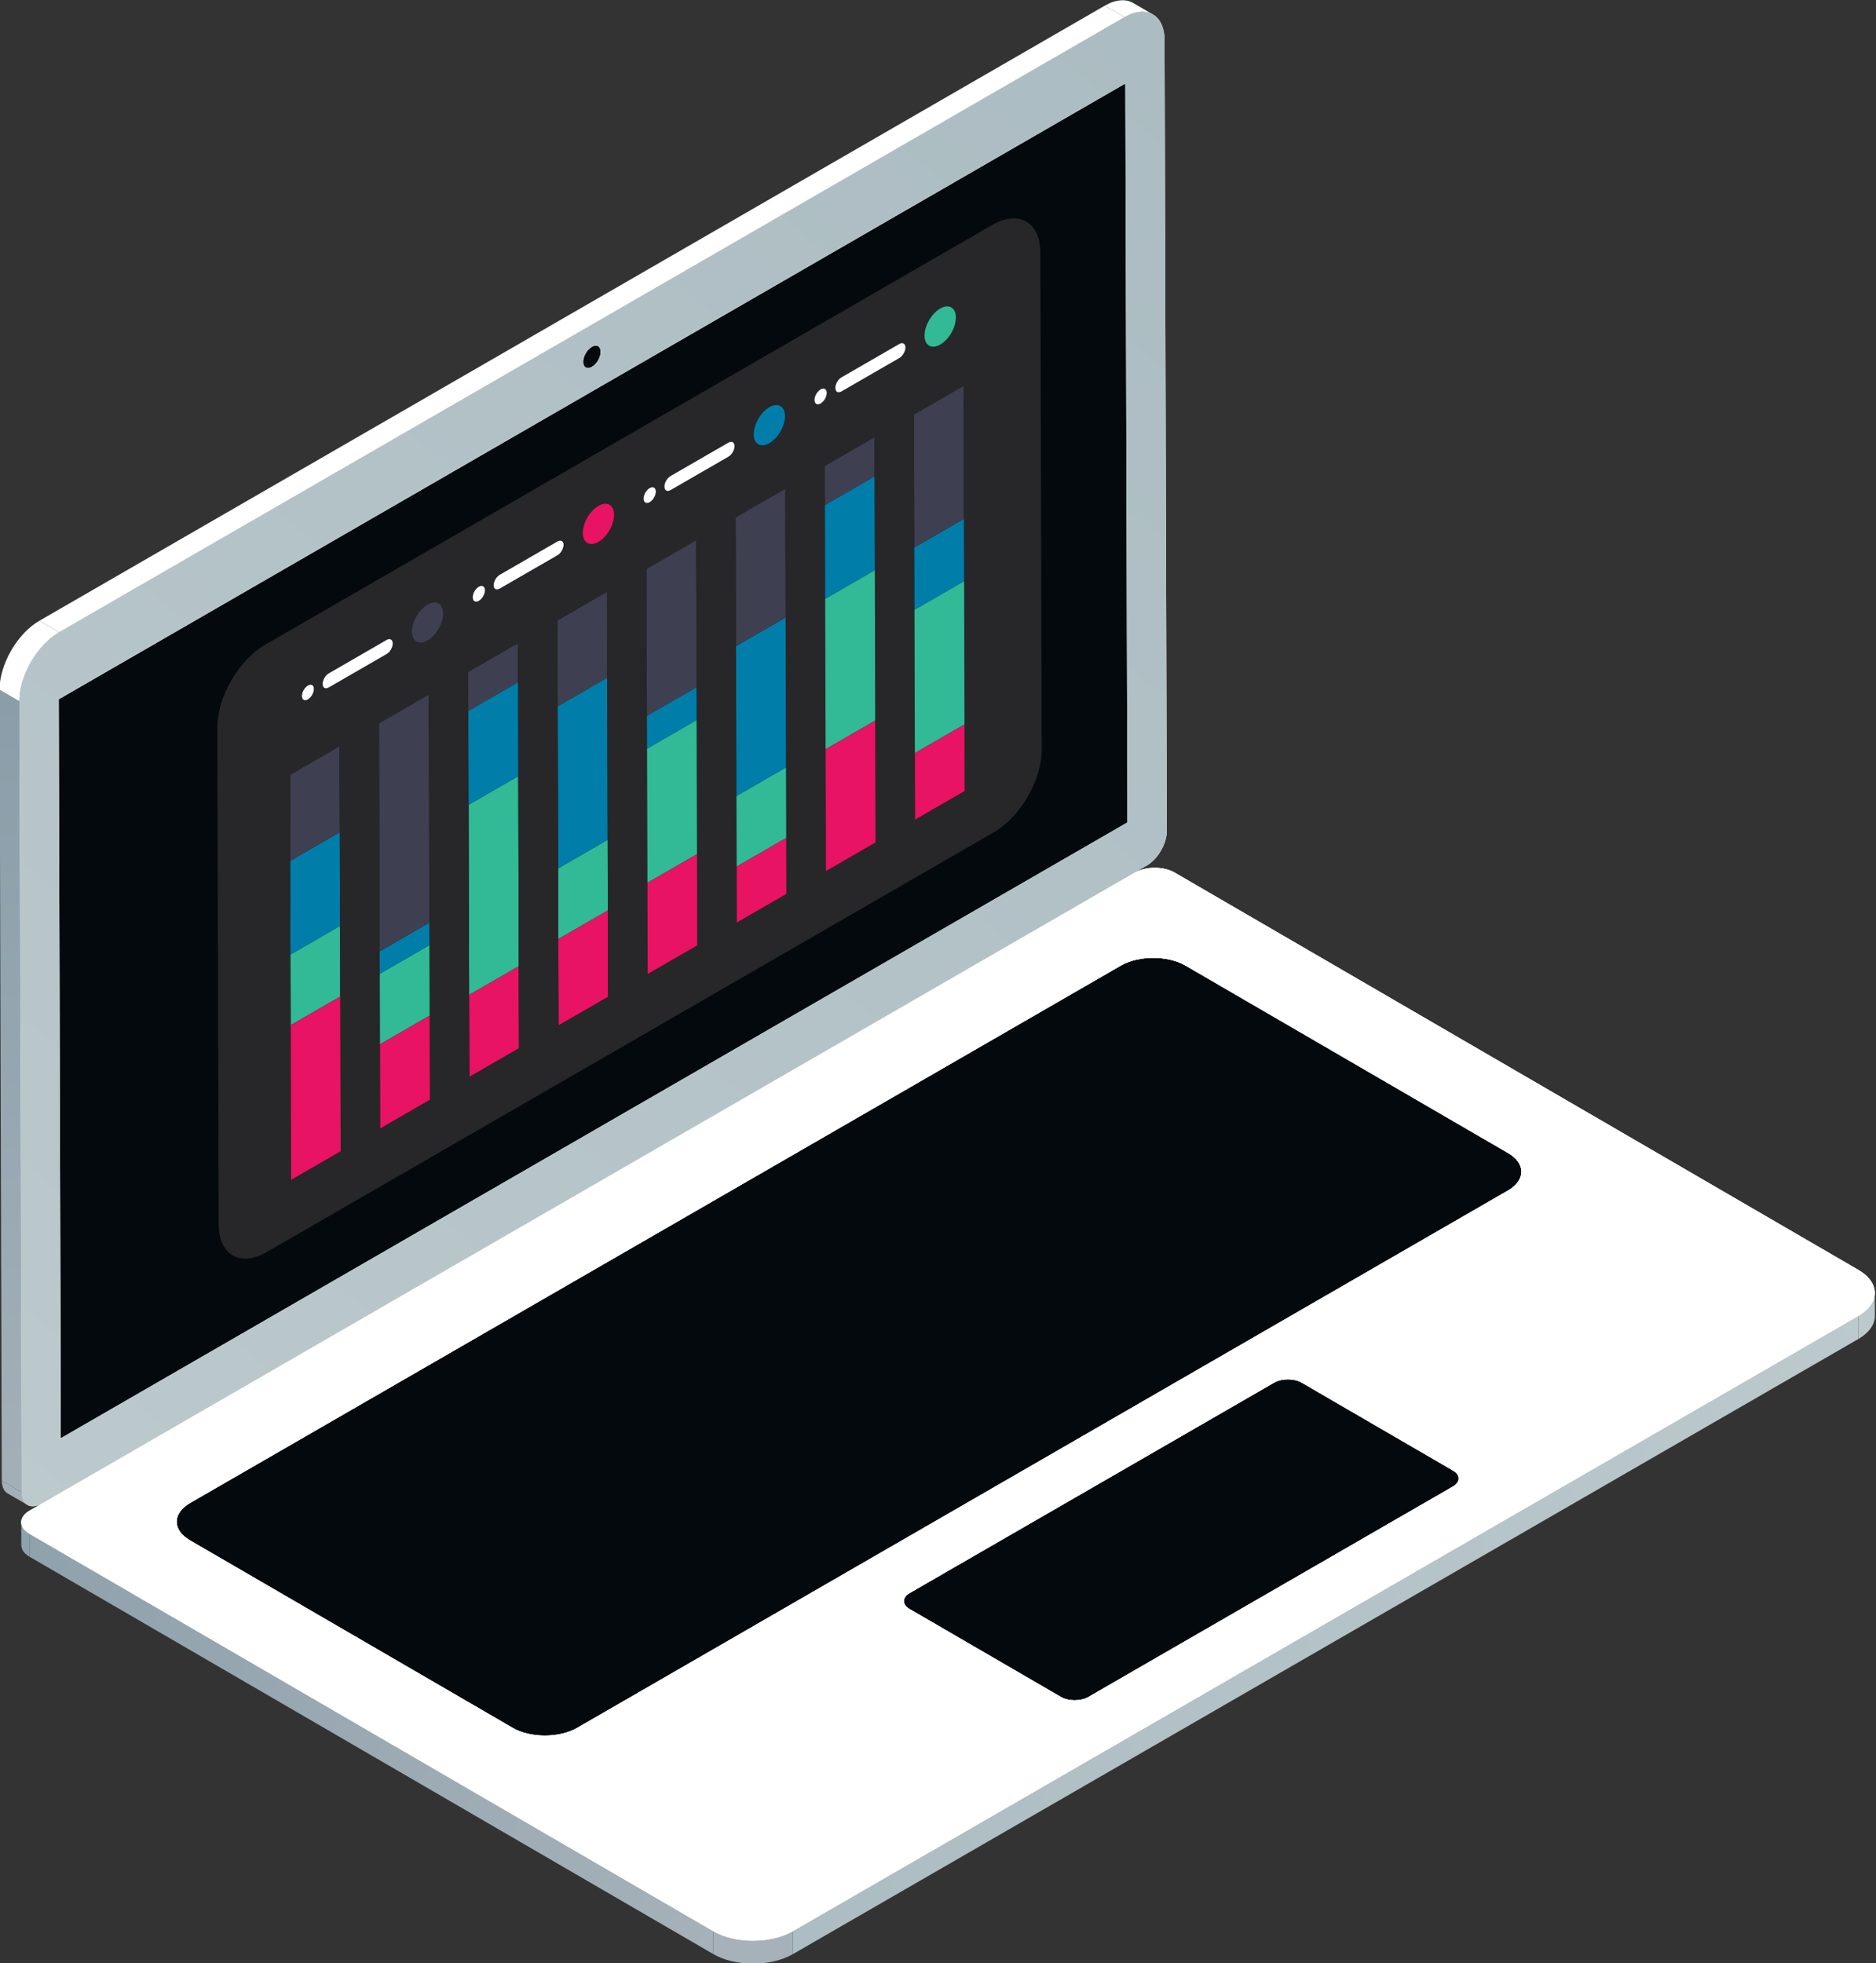 <svg xmlns="http://www.w3.org/2000/svg" xmlns:xlink="http://www.w3.org/1999/xlink" xmlns:serif="http://www.serif.com/" width="100%" height="100%" viewBox="0 0 709 742" xml:space="preserve" style="fill-rule:evenodd;clip-rule:evenodd;stroke-linejoin:round;stroke-miterlimit:2;"><rect x="0" y="0" width="709" height="742" fill="#333333" stroke="none"/> <g transform="matrix(-4.167,0,0,4.167,2138.83,-1214.97)"> <g id="taust_laptop-g1"> <g id="taust_laptop-laptop"> <g id="taust_laptop-g7"> <path id="taust_laptop-path941" d="M408.714,292.882L410.513,291.836C411.171,291.454 412.081,291.508 413.085,292.088L411.286,293.133C410.282,292.553 409.372,292.5 408.714,292.882Z" style="fill:white;fill-rule:nonzero;"></path> <path id="taust_laptop-path942" d="M512.59,427.02L510.791,428.065C511.116,427.877 511.316,427.476 511.318,426.906L513.117,425.86C513.115,426.431 512.914,426.831 512.59,427.02Z" style="fill:url(#_Linear1);"></path> <path id="taust_laptop-path943" d="M511.521,355.174L513.32,354.129L513.117,425.86L511.318,426.906L511.521,355.174Z" style="fill:url(#_Linear2);"></path> <path id="taust_laptop-path944" d="M411.286,293.133L413.085,292.088L509.709,347.873L507.91,348.919L411.286,293.133Z" style="fill:white;fill-rule:nonzero;"></path> <path id="taust_laptop-path945" d="M507.91,348.919L509.709,347.873C511.708,349.027 513.327,351.832 513.32,354.129L511.521,355.174C511.528,352.877 509.909,350.072 507.91,348.919Z" style="fill:white;fill-rule:nonzero;"></path> <path id="taust_laptop-path946" d="M507.91,348.919C509.909,350.072 511.528,352.877 511.521,355.174L511.318,426.906C511.314,428.055 510.503,428.518 509.498,427.937L409.256,370.062C408.256,369.485 407.45,368.088 407.453,366.939L407.656,295.208C407.663,292.91 409.287,291.979 411.286,293.133L507.91,348.919Z" style="fill:white;fill-rule:nonzero;"></path> <path id="taust_laptop-path947" d="M343.233,410.915L343.239,408.835C343.237,409.595 343.738,410.356 344.743,410.937L344.737,413.018C343.732,412.438 343.231,411.676 343.233,410.915Z" style="fill:url(#_Linear3);"></path> <path id="taust_laptop-path948" d="M511.351,429.644L511.345,431.724C511.344,432.1 511.097,432.475 510.604,432.761L510.609,430.681C511.103,430.394 511.35,430.019 511.351,429.644Z" style="fill:url(#_Linear4);"></path> <path id="taust_laptop-path949" d="M510.609,430.681L510.604,432.761L448.584,468.803L448.59,466.723L510.609,430.681Z" style="fill:url(#_Linear5);"></path> <path id="taust_laptop-path950" d="M441.366,466.723L441.36,468.803L344.737,413.018L344.743,410.937L441.366,466.723Z" style="fill:url(#_Linear6);"></path> <path id="taust_laptop-path951" d="M448.59,466.723L448.584,468.803C446.598,469.957 443.359,469.957 441.36,468.803L441.366,466.723C443.365,467.877 446.604,467.877 448.59,466.723Z" style="fill:url(#_Linear7);"></path> <path id="taust_laptop-path952" d="M510.598,428.591C511.598,429.168 511.603,430.103 510.609,430.681L448.59,466.723C446.604,467.877 443.365,467.877 441.366,466.723L344.743,410.937C342.744,409.782 342.738,407.91 344.725,406.756L406.745,370.714C407.738,370.137 409.351,370.137 410.351,370.714L510.598,428.591Z" style="fill:white;fill-rule:nonzero;"></path> <path id="taust_laptop-path953" d="M507.952,354.994L507.763,422.014L411.025,366.162L411.215,299.144L507.952,354.994Z" style="fill:rgb(4,9,13);fill-rule:nonzero;"></path> <path id="taust_laptop-path954" d="M459.598,323.025C460.032,323.276 460.39,323.889 460.388,324.395C460.387,324.894 460.027,325.093 459.593,324.842C459.152,324.588 458.801,323.979 458.802,323.479C458.803,322.973 459.158,322.771 459.598,323.025Z" style="fill:rgb(4,9,13);fill-rule:nonzero;"></path> <path id="taust_laptop-path955" d="M510.311,428.186C510.068,428.186 509.793,428.107 509.503,427.939L477.602,409.521L484.746,408.725L507.763,422.014L507.952,354.994L411.215,299.144L411.025,366.162L484.746,408.725L477.602,409.521L409.256,370.061C408.26,369.487 407.456,368.092 407.453,366.945L407.453,366.932L407.604,313.492L407.609,311.975L407.625,306.236L407.629,304.72L407.646,298.98L407.65,297.465L407.656,295.2C407.661,293.747 408.314,292.844 409.3,292.669C409.342,292.661 409.385,292.655 409.428,292.65C409.505,292.642 409.584,292.637 409.665,292.637C409.844,292.637 410.032,292.659 410.227,292.703C410.564,292.778 410.922,292.921 411.292,293.135L417.424,296.675L418.743,297.437L442.213,310.987L452.635,317.005L453.997,317.791L459.188,320.788L460.507,321.549L465.46,324.409L465.479,324.42L479.403,332.459L480.019,332.815L481.239,333.519L481.338,333.577L486.292,336.437L487.611,337.198L492.565,340.058L493.885,340.82L498.838,343.68L500.157,344.442L507.915,348.921C509.908,350.071 511.519,352.853 511.521,355.147L511.521,355.167L511.318,426.898C511.316,427.713 510.906,428.186 510.311,428.186ZM459.24,322.916C458.98,322.916 458.803,323.121 458.802,323.479C458.801,323.978 459.152,324.588 459.593,324.842C459.72,324.915 459.841,324.95 459.948,324.95C460.207,324.95 460.387,324.747 460.388,324.394C460.39,323.889 460.032,323.276 459.598,323.025C459.469,322.951 459.347,322.916 459.24,322.916Z" style="fill:url(#_Linear8);"></path> <path id="taust_laptop-path956" d="M430.777,436.057C431.472,436.458 431.47,437.107 430.785,437.506L417.06,445.481C416.369,445.884 415.253,445.884 414.558,445.481L381.501,426.396C380.811,425.998 380.802,425.349 381.493,424.947L395.218,416.971C395.903,416.572 397.03,416.572 397.72,416.971L430.777,436.057Z" style="fill:rgb(4,9,13);fill-rule:nonzero;"></path> <path id="taust_laptop-path957" d="M496.029,427.88C497.659,428.82 497.662,430.342 496.048,431.279L466.789,448.282C465.176,449.221 462.55,449.224 460.92,448.282L376.514,399.551C374.89,398.613 374.881,397.089 376.495,396.151L405.753,379.147C407.367,378.21 409.999,378.21 411.624,379.147L496.029,427.88Z" style="fill:rgb(4,9,13);fill-rule:nonzero;"></path> <path id="taust_laptop-path958" d="M417.06,445.481L430.785,437.506C431.47,437.107 431.472,436.458 430.777,436.057L397.72,416.971C397.03,416.572 395.903,416.572 395.218,416.971L381.493,424.947C380.802,425.349 380.811,425.998 381.501,426.396L414.558,445.481C415.254,445.884 416.369,445.884 417.06,445.481ZM466.789,448.282L496.048,431.279C497.662,430.342 497.659,428.82 496.029,427.88L411.624,379.147C409.999,378.21 407.368,378.21 405.753,379.147L376.495,396.151C374.881,397.089 374.89,398.613 376.514,399.551L460.92,448.282C462.55,449.224 465.176,449.221 466.789,448.282ZM510.599,428.588C511.599,429.165 511.599,430.103 510.605,430.68L448.586,466.723C446.6,467.877 443.372,467.877 441.373,466.723L344.75,410.937C342.751,409.782 342.734,407.91 344.721,406.756L406.74,370.714C407.733,370.137 409.353,370.134 410.352,370.711L510.599,428.588Z" style="fill:white;fill-rule:nonzero;"></path> <path id="taust_laptop-path959" d="M417.06,445.481L430.785,437.506C431.47,437.107 431.472,436.458 430.777,436.057L397.72,416.971C397.03,416.572 395.903,416.572 395.218,416.971L381.493,424.947C380.802,425.349 380.811,425.998 381.501,426.396L414.558,445.481C415.254,445.884 416.369,445.884 417.06,445.481ZM466.789,448.282L496.048,431.279C497.662,430.342 497.659,428.82 496.029,427.88L411.624,379.147C409.999,378.21 407.368,378.21 405.753,379.147L376.495,396.151C374.881,397.089 374.89,398.613 376.514,399.551L460.92,448.282C462.55,449.224 465.176,449.221 466.789,448.282ZM510.599,428.588C511.599,429.165 511.599,430.103 510.605,430.68L448.586,466.723C446.6,467.877 443.372,467.877 441.373,466.723L344.75,410.937C342.751,409.782 342.734,407.91 344.721,406.756L406.74,370.714C407.733,370.137 409.353,370.134 410.352,370.711L510.599,428.588Z" style="fill:white;fill-rule:nonzero;"></path> </g> <g id="taust_laptop-g8"> <path id="taust_laptop-path960" d="M485.354,353.735C485.661,353.912 485.908,354.34 485.907,354.693C485.906,355.047 485.658,355.188 485.35,355.011C485.042,354.833 484.796,354.406 484.797,354.052C484.798,353.698 485.046,353.558 485.354,353.735Z" style="fill:white;fill-rule:nonzero;"></path> <path id="taust_laptop-path961" d="M462.726,347.837L462.704,355.642L458.203,353.043L458.225,345.238L462.726,347.837Z" style="fill:rgb(63,63,82);fill-rule:nonzero;"></path> <path id="taust_laptop-path962" d="M467.961,343.693C468.269,343.871 468.521,344.301 468.52,344.654C468.519,345.009 468.265,345.146 467.958,344.969L462.715,341.942C462.407,341.765 462.155,341.334 462.156,340.98C462.157,340.627 462.411,340.489 462.719,340.667L467.961,343.693Z" style="fill:white;fill-rule:nonzero;"></path> <path id="taust_laptop-path963" d="M462.644,376.731L462.622,384.581L458.121,381.982L458.144,374.134L462.644,376.731Z" style="fill:rgb(232,19,98);fill-rule:nonzero;"></path> <path id="taust_laptop-path964" d="M462.662,370.329L462.644,376.731L458.144,374.134L458.162,367.73L462.662,370.329Z" style="fill:rgb(49,186,149);fill-rule:nonzero;"></path> <path id="taust_laptop-path965" d="M462.704,355.642L462.662,370.329L458.162,367.73L458.203,353.043L462.704,355.642Z" style="fill:rgb(0,126,169);fill-rule:nonzero;"></path> <path id="taust_laptop-path966" d="M486.96,369.646L486.936,378.151L482.436,375.553L482.459,367.047L486.96,369.646Z" style="fill:rgb(0,126,169);fill-rule:nonzero;"></path> <path id="taust_laptop-path967" d="M486.936,378.151L486.918,384.555L482.417,381.956L482.436,375.553L486.936,378.151Z" style="fill:rgb(49,186,149);fill-rule:nonzero;"></path> <path id="taust_laptop-path968" d="M486.982,361.841L486.96,369.646L482.459,367.047L482.481,359.242L486.982,361.841Z" style="fill:rgb(63,63,82);fill-rule:nonzero;"></path> <path id="taust_laptop-path969" d="M470.732,381.794L470.711,389.251L466.205,386.649L466.226,379.192L470.732,381.794Z" style="fill:rgb(232,19,98);fill-rule:nonzero;"></path> <path id="taust_laptop-path970" d="M470.781,364.562L470.732,381.794L466.226,379.192L466.275,361.96L470.781,364.562Z" style="fill:rgb(49,186,149);fill-rule:nonzero;"></path> <path id="taust_laptop-path971" d="M470.815,352.507L470.805,356.056L466.299,353.454L466.309,349.905L470.815,352.507Z" style="fill:rgb(63,63,82);fill-rule:nonzero;"></path> <path id="taust_laptop-path972" d="M469.852,344.785C469.544,344.607 469.296,344.748 469.295,345.103C469.294,345.456 469.54,345.883 469.848,346.061C470.156,346.238 470.404,346.097 470.405,345.743C470.406,345.39 470.159,344.962 469.852,344.785ZM485.354,353.735C485.046,353.558 484.798,353.698 484.797,354.052C484.796,354.406 485.042,354.833 485.351,355.011C485.658,355.188 485.906,355.047 485.907,354.693C485.908,354.34 485.661,353.912 485.354,353.735ZM454.351,337.113C454.659,337.291 454.907,337.149 454.908,336.796C454.909,336.442 454.663,336.016 454.355,335.838C454.047,335.66 453.799,335.802 453.798,336.155C453.797,336.509 454.043,336.936 454.351,337.113ZM438.849,328.163C439.157,328.341 439.405,328.199 439.406,327.846C439.407,327.492 439.161,327.065 438.853,326.888C438.545,326.71 438.297,326.852 438.296,327.205C438.295,327.559 438.542,327.985 438.849,328.163ZM478.215,349.613C477.908,349.436 477.66,349.577 477.659,349.931C477.658,350.284 477.904,350.711 478.212,350.89L483.46,353.919C483.768,354.097 484.016,353.955 484.017,353.602C484.018,353.248 483.771,352.821 483.463,352.644L478.215,349.613ZM446.66,332.034C446.659,332.388 446.905,332.814 447.213,332.992L452.461,336.021C452.769,336.199 453.017,336.059 453.018,335.705C453.019,335.351 452.772,334.924 452.464,334.746L447.216,331.717C446.909,331.539 446.661,331.68 446.66,332.034ZM431.158,323.084C431.157,323.438 431.409,323.867 431.716,324.045L436.959,327.071C437.267,327.249 437.515,327.108 437.516,326.755C437.517,326.4 437.27,325.974 436.962,325.796L431.72,322.77C431.412,322.592 431.159,322.729 431.158,323.084ZM462.719,340.667C462.411,340.489 462.157,340.627 462.156,340.98C462.155,341.334 462.407,341.765 462.715,341.942L467.958,344.969C468.265,345.146 468.519,345.009 468.52,344.654C468.521,344.301 468.269,343.871 467.961,343.693L462.719,340.667ZM443.505,328.498C442.719,328.045 442.08,328.409 442.077,329.312C442.074,330.215 442.71,331.315 443.496,331.77C444.281,332.223 444.921,331.858 444.923,330.955C444.926,330.053 444.291,328.952 443.505,328.498ZM457.579,338.262C457.577,339.165 458.212,340.266 458.998,340.72C459.784,341.173 460.423,340.809 460.426,339.905C460.428,339.003 459.793,337.902 459.007,337.448C458.221,336.995 457.582,337.359 457.579,338.262ZM428.008,319.552C427.223,319.098 426.583,319.462 426.581,320.365C426.578,321.268 427.213,322.368 427.999,322.822C428.785,323.276 429.424,322.911 429.427,322.009C429.429,321.105 428.794,320.005 428.008,319.552ZM473.076,347.209C473.073,348.112 473.708,349.213 474.494,349.666C475.28,350.12 475.919,349.756 475.922,348.853C475.925,347.949 475.29,346.849 474.503,346.396C473.718,345.941 473.078,346.307 473.076,347.209ZM454.604,356.5L454.643,343.17L450.142,340.571L450.104,353.901L450.095,356.882L450.061,369.03L450.038,377.315L454.538,379.914L454.562,371.629L454.596,359.48L454.604,356.5ZM462.704,355.642L462.726,347.837L458.225,345.238L458.203,353.043L458.162,367.73L458.144,374.134L458.121,381.982L462.622,384.581L462.644,376.731L462.662,370.329L462.704,355.642ZM446.526,350.166L446.559,338.503L442.058,335.904L442.025,347.567L441.986,361.162L441.968,367.559L441.954,372.648L446.455,375.247L446.469,370.157L446.487,363.761L446.526,350.166ZM486.96,369.646L486.982,361.841L482.481,359.242L482.459,367.047L482.436,375.553L482.417,381.956L482.377,395.986L486.878,398.585L486.918,384.555L486.936,378.151L486.96,369.646ZM478.84,377.848L478.898,357.174L474.393,354.572L474.334,375.246L474.328,377.285L474.31,383.688L474.288,391.316L478.794,393.918L478.816,386.29L478.834,379.887L478.84,377.848ZM438.465,337.385L438.476,333.836L433.969,331.234L433.959,334.782L433.935,343.288L433.896,356.928L433.865,367.978L438.371,370.58L438.402,359.529L438.441,345.89L438.465,337.385ZM430.358,341.223L430.392,329.169L425.886,326.567L425.852,338.621L425.835,344.279L425.799,357.262L425.782,363.311L430.288,365.912L430.305,359.863L430.341,346.881L430.358,341.223ZM470.805,356.056L470.815,352.507L466.309,349.905L466.299,353.454L466.275,361.96L466.226,379.192L466.205,386.649L470.711,389.251L470.732,381.794L470.781,364.562L470.805,356.056ZM489.233,350.049C491.635,351.436 493.579,354.803 493.571,357.563L493.444,402.642C493.437,405.401 491.479,406.51 489.077,405.123L423.134,367.051C420.733,365.665 418.789,362.303 418.796,359.544L418.924,314.465C418.932,311.705 420.889,310.59 423.291,311.977L489.233,350.049Z" style="fill:rgb(39,39,41);fill-rule:nonzero;"></path> <path id="taust_laptop-path973" d="M470.805,356.056L470.781,364.562L466.275,361.96L466.299,353.454L470.805,356.056Z" style="fill:rgb(0,126,169);fill-rule:nonzero;"></path> <path id="taust_laptop-path974" d="M474.503,346.396C475.29,346.849 475.925,347.949 475.922,348.853C475.919,349.756 475.28,350.12 474.494,349.666C473.708,349.213 473.073,348.112 473.076,347.209C473.078,346.307 473.718,345.941 474.503,346.396Z" style="fill:rgb(63,63,82);fill-rule:nonzero;"></path> <path id="taust_laptop-path975" d="M483.463,352.644C483.771,352.821 484.018,353.248 484.017,353.602C484.016,353.955 483.768,354.097 483.46,353.919L478.212,350.89C477.904,350.711 477.658,350.284 477.659,349.931C477.66,349.577 477.908,349.436 478.215,349.613L483.463,352.644Z" style="fill:white;fill-rule:nonzero;"></path> <path id="taust_laptop-path976" d="M459.007,337.448C459.793,337.902 460.428,339.003 460.426,339.905C460.423,340.809 459.784,341.173 458.998,340.72C458.212,340.266 457.577,339.165 457.579,338.262C457.582,337.359 458.221,336.995 459.007,337.448Z" style="fill:rgb(232,19,98);fill-rule:nonzero;"></path> <path id="taust_laptop-path977" d="M469.852,344.785C470.159,344.962 470.406,345.39 470.405,345.743C470.404,346.097 470.156,346.238 469.848,346.061C469.54,345.883 469.294,345.456 469.295,345.103C469.296,344.748 469.544,344.607 469.852,344.785Z" style="fill:white;fill-rule:nonzero;"></path> <path id="taust_laptop-path978" d="M428.008,319.552C428.794,320.005 429.429,321.105 429.427,322.009C429.424,322.911 428.785,323.276 427.999,322.822C427.213,322.368 426.578,321.268 426.581,320.365C426.583,319.462 427.222,319.098 428.008,319.552Z" style="fill:rgb(49,186,149);fill-rule:nonzero;"></path> <path id="taust_laptop-path979" d="M436.962,325.796C437.27,325.974 437.517,326.4 437.516,326.755C437.515,327.108 437.267,327.249 436.959,327.071L431.716,324.045C431.409,323.867 431.157,323.438 431.158,323.084C431.159,322.729 431.412,322.592 431.72,322.77L436.962,325.796Z" style="fill:white;fill-rule:nonzero;"></path> <path id="taust_laptop-path980" d="M438.853,326.888C439.161,327.065 439.407,327.492 439.406,327.846C439.405,328.199 439.157,328.341 438.849,328.163C438.542,327.985 438.295,327.559 438.296,327.205C438.297,326.852 438.545,326.71 438.853,326.888Z" style="fill:white;fill-rule:nonzero;"></path> <path id="taust_laptop-path981" d="M443.505,328.498C444.291,328.952 444.926,330.053 444.923,330.955C444.921,331.858 444.281,332.223 443.496,331.77C442.71,331.315 442.074,330.215 442.077,329.312C442.08,328.409 442.719,328.045 443.505,328.498Z" style="fill:rgb(0,126,169);fill-rule:nonzero;"></path> <path id="taust_laptop-path982" d="M452.464,334.746C452.772,334.924 453.019,335.351 453.018,335.705C453.017,336.059 452.769,336.199 452.461,336.021L447.213,332.992C446.905,332.814 446.659,332.388 446.66,332.034C446.661,331.68 446.909,331.539 447.216,331.717L452.464,334.746Z" style="fill:white;fill-rule:nonzero;"></path> <path id="taust_laptop-path983" d="M454.355,335.838C454.663,336.016 454.909,336.442 454.908,336.796C454.907,337.149 454.659,337.291 454.351,337.113C454.043,336.936 453.797,336.509 453.798,336.155C453.799,335.802 454.047,335.66 454.355,335.838Z" style="fill:white;fill-rule:nonzero;"></path> <path id="taust_laptop-path984" d="M430.358,341.223L430.341,346.881L425.835,344.279L425.852,338.621L430.358,341.223Z" style="fill:rgb(0,126,169);fill-rule:nonzero;"></path> <path id="taust_laptop-path985" d="M430.305,359.863L430.288,365.912L425.782,363.311L425.799,357.262L430.305,359.863Z" style="fill:rgb(232,19,98);fill-rule:nonzero;"></path> <path id="taust_laptop-path986" d="M430.341,346.881L430.305,359.863L425.799,357.262L425.835,344.279L430.341,346.881Z" style="fill:rgb(49,186,149);fill-rule:nonzero;"></path> <path id="taust_laptop-path987" d="M430.392,329.169L430.358,341.223L425.852,338.621L425.886,326.567L430.392,329.169Z" style="fill:rgb(63,63,82);fill-rule:nonzero;"></path> <path id="taust_laptop-path988" d="M438.475,333.836L438.465,337.385L433.959,334.782L433.969,331.234L438.475,333.836Z" style="fill:rgb(63,63,82);fill-rule:nonzero;"></path> <path id="taust_laptop-path989" d="M438.465,337.385L438.441,345.89L433.935,343.288L433.959,334.782L438.465,337.385Z" style="fill:rgb(0,126,169);fill-rule:nonzero;"></path> <path id="taust_laptop-path990" d="M438.441,345.89L438.402,359.529L433.896,356.928L433.935,343.288L438.441,345.89Z" style="fill:rgb(49,186,149);fill-rule:nonzero;"></path> <path id="taust_laptop-path991" d="M438.402,359.529L438.371,370.58L433.865,367.978L433.896,356.928L438.402,359.529Z" style="fill:rgb(232,19,98);fill-rule:nonzero;"></path> <path id="taust_laptop-path992" d="M446.469,370.157L446.455,375.247L441.954,372.648L441.968,367.559L446.469,370.157Z" style="fill:rgb(232,19,98);fill-rule:nonzero;"></path> <path id="taust_laptop-path993" d="M446.487,363.761L446.469,370.157L441.968,367.559L441.986,361.162L446.487,363.761Z" style="fill:rgb(49,186,149);fill-rule:nonzero;"></path> <path id="taust_laptop-path994" d="M446.526,350.166L446.487,363.761L441.986,361.162L442.025,347.567L446.526,350.166Z" style="fill:rgb(0,126,169);fill-rule:nonzero;"></path> <path id="taust_laptop-path995" d="M446.559,338.503L446.526,350.166L442.025,347.567L442.058,335.904L446.559,338.503Z" style="fill:rgb(63,63,82);fill-rule:nonzero;"></path> <path id="taust_laptop-path996" d="M454.643,343.17L454.604,356.5L450.104,353.901L450.142,340.571L454.643,343.17Z" style="fill:rgb(63,63,82);fill-rule:nonzero;"></path> <path id="taust_laptop-path997" d="M454.604,356.5L454.596,359.48L450.095,356.882L450.104,353.901L454.604,356.5Z" style="fill:rgb(0,126,169);fill-rule:nonzero;"></path> <path id="taust_laptop-path998" d="M454.562,371.629L454.538,379.914L450.038,377.315L450.061,369.03L454.562,371.629Z" style="fill:rgb(232,19,98);fill-rule:nonzero;"></path> <path id="taust_laptop-path999" d="M454.596,359.48L454.562,371.629L450.061,369.03L450.095,356.882L454.596,359.48Z" style="fill:rgb(49,186,149);fill-rule:nonzero;"></path> <path id="taust_laptop-path1000" d="M478.834,379.887L478.816,386.29L474.31,383.688L474.328,377.285L478.834,379.887Z" style="fill:rgb(49,186,149);fill-rule:nonzero;"></path> <path id="taust_laptop-path1001" d="M478.84,377.848L478.834,379.887L474.328,377.285L474.334,375.246L478.84,377.848Z" style="fill:rgb(0,126,169);fill-rule:nonzero;"></path> <path id="taust_laptop-path1002" d="M478.898,357.174L478.84,377.848L474.334,375.246L474.393,354.572L478.898,357.174Z" style="fill:rgb(63,63,82);fill-rule:nonzero;"></path> <path id="taust_laptop-path1003" d="M478.816,386.29L478.794,393.918L474.288,391.316L474.31,383.688L478.816,386.29Z" style="fill:rgb(232,19,98);fill-rule:nonzero;"></path> <path id="taust_laptop-path1004" d="M486.918,384.555L486.878,398.585L482.377,395.986L482.417,381.956L486.918,384.555Z" style="fill:rgb(232,19,98);fill-rule:nonzero;"></path> </g> </g> </g> </g> <defs> <linearGradient id="_Linear1" x1="0" y1="0" x2="1" y2="0" gradientUnits="userSpaceOnUse" gradientTransform="matrix(3.829,-78.566,78.566,3.829,511.631,433.627)"><stop offset="0" style="stop-color:rgb(166,177,185);stop-opacity:1"></stop><stop offset="1" style="stop-color:rgb(138,158,169);stop-opacity:1"></stop></linearGradient> <linearGradient id="_Linear2" x1="0" y1="0" x2="1" y2="0" gradientUnits="userSpaceOnUse" gradientTransform="matrix(3.829,-78.564,78.564,3.829,510.222,433.558)"><stop offset="0" style="stop-color:rgb(166,177,185);stop-opacity:1"></stop><stop offset="1" style="stop-color:rgb(138,158,169);stop-opacity:1"></stop></linearGradient> <linearGradient id="_Linear3" x1="0" y1="0" x2="1" y2="0" gradientUnits="userSpaceOnUse" gradientTransform="matrix(-101.467,-61.476,61.476,-101.467,444.992,472.122)"><stop offset="0" style="stop-color:rgb(171,188,194);stop-opacity:1"></stop><stop offset="1" style="stop-color:rgb(188,201,205);stop-opacity:1"></stop></linearGradient> <linearGradient id="_Linear4" x1="0" y1="0" x2="1" y2="0" gradientUnits="userSpaceOnUse" gradientTransform="matrix(77.429,-44.529,44.529,77.429,448.008,467.415)"><stop offset="0" style="stop-color:rgb(166,177,185);stop-opacity:1"></stop><stop offset="1" style="stop-color:rgb(138,158,169);stop-opacity:1"></stop></linearGradient> <linearGradient id="_Linear5" x1="0" y1="0" x2="1" y2="0" gradientUnits="userSpaceOnUse" gradientTransform="matrix(77.43,-44.529,44.529,77.43,448.22,467.786)"><stop offset="0" style="stop-color:rgb(166,177,185);stop-opacity:1"></stop><stop offset="1" style="stop-color:rgb(138,158,169);stop-opacity:1"></stop></linearGradient> <linearGradient id="_Linear6" x1="0" y1="0" x2="1" y2="0" gradientUnits="userSpaceOnUse" gradientTransform="matrix(-101.467,-61.476,61.476,-101.467,445.339,471.549)"><stop offset="0" style="stop-color:rgb(171,188,194);stop-opacity:1"></stop><stop offset="1" style="stop-color:rgb(188,201,205);stop-opacity:1"></stop></linearGradient> <linearGradient id="_Linear7" x1="0" y1="0" x2="1" y2="0" gradientUnits="userSpaceOnUse" gradientTransform="matrix(77.43,-44.529,44.529,77.43,447.403,466.366)"><stop offset="0" style="stop-color:rgb(166,177,185);stop-opacity:1"></stop><stop offset="1" style="stop-color:rgb(138,158,169);stop-opacity:1"></stop></linearGradient> <linearGradient id="_Linear8" x1="0" y1="0" x2="1" y2="0" gradientUnits="userSpaceOnUse" gradientTransform="matrix(106.572,131.886,-131.886,106.572,407.04,295.542)"><stop offset="0" style="stop-color:rgb(171,188,194);stop-opacity:1"></stop><stop offset="1" style="stop-color:rgb(188,201,205);stop-opacity:1"></stop></linearGradient> </defs> </svg>